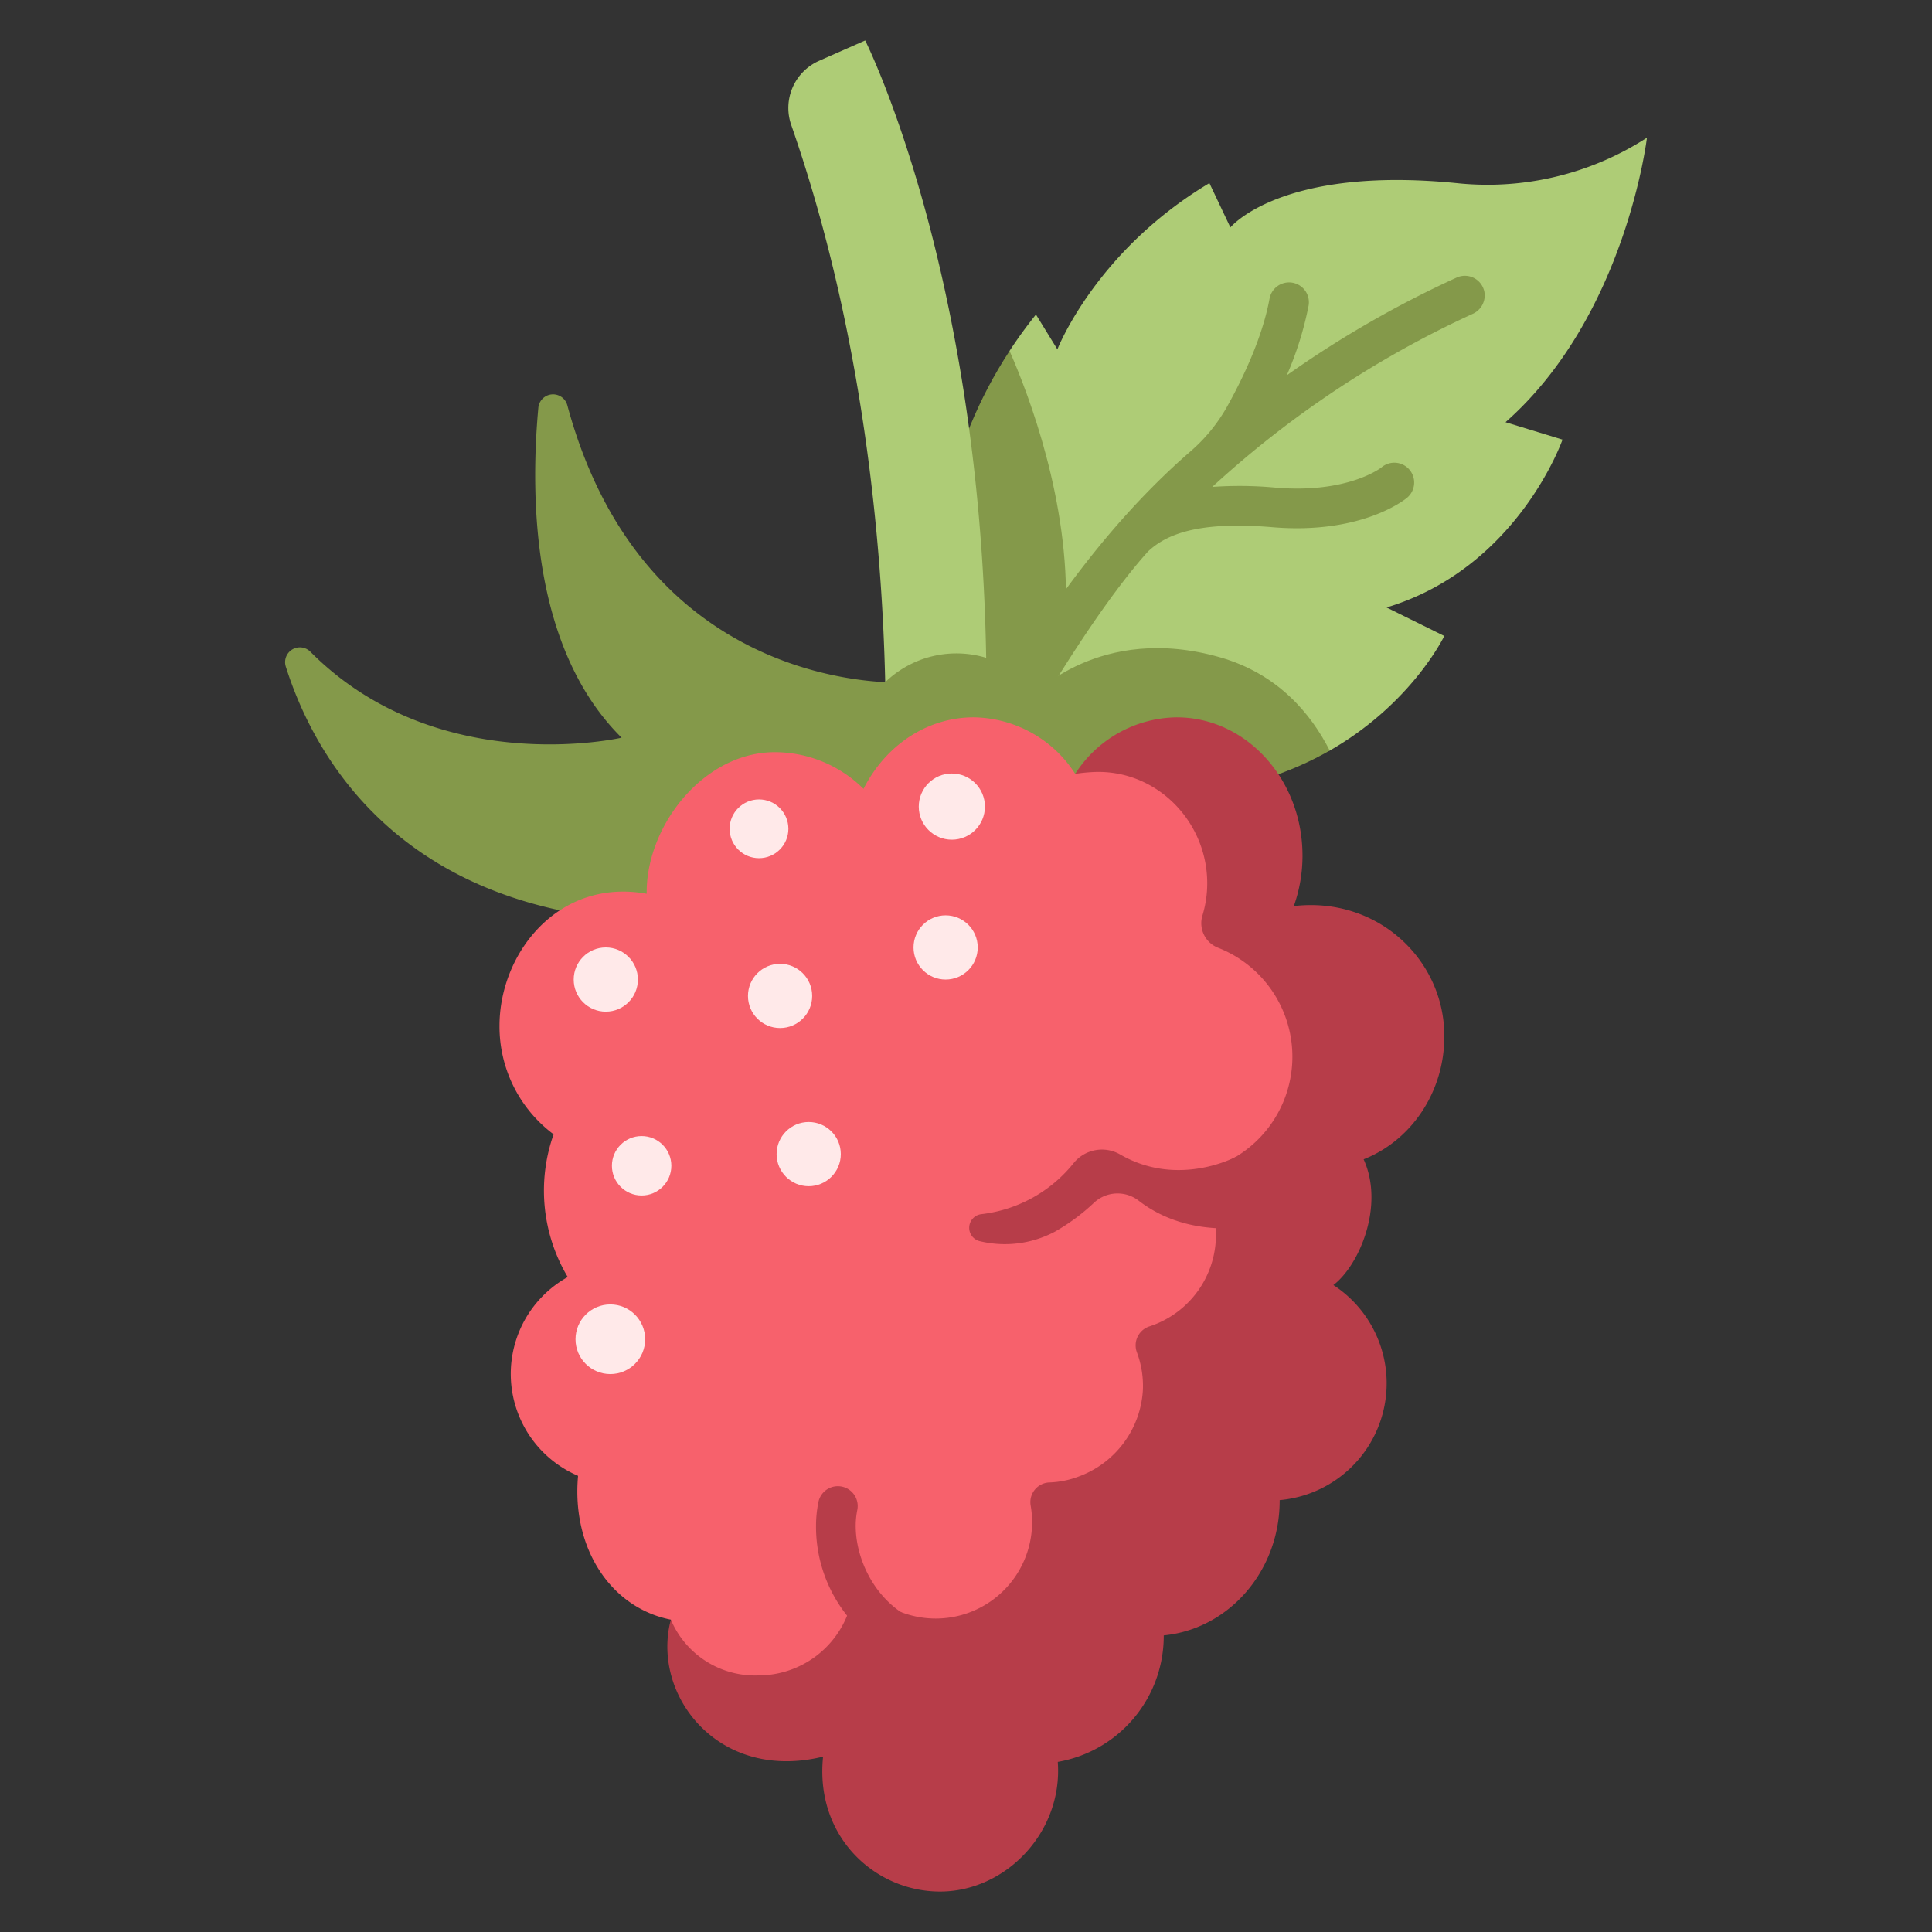 <svg id="icons" height="512" viewBox="0 0 340 340" width="512" xmlns="http://www.w3.org/2000/svg"><rect x="0" y="0" width="340" height="340" fill="#333333" stroke="none"/><path d="m177.662 61.753q2.106-3.224 4.647-6.4l3.773 6.13s6.688-17.277 26.752-29.259l3.695 7.8s8.845-10.868 39.776-7.8a51.676 51.676 0 0 0 33.527-7.989s-3.71 31.4-24.888 50.067l10.032 3.065s-7.861 22.572-30.961 29.538l10.157 5.016s-5.672 11.879-20.164 20.171c-18.088 4.777-36.227 3.6-54.4-1.943-6.208-24.049-7.164-46.917-1.946-68.396z" fill="#aecc76"/><path d="m261.208 51.269a3.5 3.5 0 0 0 -4.864-2.42 184.673 184.673 0 0 0 -29.893 17.2 58.859 58.859 0 0 0 3.835-12.232 3.491 3.491 0 1 0 -6.87-1.251c-1.262 6.927-4.8 14.215-7.483 19.023a29.633 29.633 0 0 1 -6.486 7.9c-25.431 22.068-40.648 54.975-44.907 64.2a3.589 3.589 0 0 0 1.208 4.521 3.491 3.491 0 0 0 5.073-1.466c7.9-16.416 21.8-39.306 31.24-49.723 3.152-2.937 8.681-5.355 21.84-4.245 15.781 1.335 23.41-4.919 23.727-5.186a3.491 3.491 0 1 0 -4.5-5.34c-.056.046-5.9 4.645-18.643 3.568a67.74 67.74 0 0 0 -11.151-.127 176.515 176.515 0 0 1 45.815-30.447 3.557 3.557 0 0 0 2.059-3.975z" fill="#84994a"/><path d="m234.006 132.088c-3.29-6.477-9.106-13.5-19.327-16.419-21.122-6.026-32.965 6.809-32.965 6.809l5.846-14.863c.669-19.263-6.428-37.955-9.894-45.859-22.47 34.383-9.02 71.9-9.02 71.9 30.997 10.716 51.954 6.108 65.36-1.568z" fill="#84994a"/><path d="m159.421 120.089s-45.636 2.89-59.582-48.765a2.6 2.6 0 0 0 -5.1.434c-1.51 16.484-.922 42.645 14.654 58.063 0 0-32.336 7.46-54.785-15.138a2.6 2.6 0 0 0 -4.309 2.638c4.806 15.184 19.05 41.407 60.393 44.617h53.958z" fill="#84994a"/><path d="m144.12 10.712 8.139-3.59s20.135 39.9 21.292 108.643c-2.513 6.747-12.537 8.953-17.768 4.289-.532-23.824-3.73-61.286-16.525-98.023a9.072 9.072 0 0 1 4.862-11.319z" fill="#aecc76"/><path d="m155.783 120.054c.346 15.5-.435 25.228-.435 25.228l17.752-3.909c.46-8.93.585-17.469.448-25.608a18.035 18.035 0 0 0 -17.765 4.289z" fill="#84994a"/><path d="m189.218 136.185a21.549 21.549 0 0 0 -17.856-9.946c-8.352 0-15.622 5.083-19.394 12.588a22.187 22.187 0 0 0 -15.616-6.456c-12.487 0-22.683 12.911-22.549 24.919-15.392-2.8-25.9 10.286-25.9 23.251a23.66 23.66 0 0 0 9.522 19.079 29.715 29.715 0 0 0 2.488 25.117 19.505 19.505 0 0 0 1.817 34.984c-1.165 12.7 5.741 23.231 16.326 25.309 4.5 40.765 73.965 16.49 103-38.853l15.311-61.755c-11.938-13.345-19.321-28.375-20.563-45.678-5.849-5.358-11.798-10.56-26.586-2.559z" fill="#f7616c"/><path d="m254.138 181.014c-.712-12.815-12.186-23.224-26.447-21.556a26.389 26.389 0 0 0 1.527-8.879c0-13.443-9.914-24.34-22.145-24.34a21.546 21.546 0 0 0 -17.855 9.946 31.238 31.238 0 0 1 3.634-.335c10.819-.258 19.6 8.774 19.6 19.6a19.363 19.363 0 0 1 -.837 5.643 4.638 4.638 0 0 0 2.736 5.693 20.588 20.588 0 0 1 .085 38.313 3.784 3.784 0 0 0 -1.995 5.133 16.953 16.953 0 0 1 -10.1 23.173 3.511 3.511 0 0 0 -2.28 4.548 16.878 16.878 0 0 1 1.074 6.568 17.262 17.262 0 0 1 -11.37 15.345 15.9 15.9 0 0 1 -5.09 1.02 3.474 3.474 0 0 0 -3.3 4.047 16.964 16.964 0 0 1 -26.361 16.888 3.713 3.713 0 0 0 -5.653 1.748 16.859 16.859 0 0 1 -15.9 11.277 16.081 16.081 0 0 1 -15.4-9.812c-3.507 13.115 8.232 28.652 26.788 24.107-1.465 14.04 9.091 23.741 20.587 23.741s21.626-10.391 20.716-22.817a22.487 22.487 0 0 0 18.648-22.157c0-.036 0-.07 0-.106 11.438-1.113 20.4-11.3 20.4-23.715 0-.03 0-.061 0-.092a20.634 20.634 0 0 0 9.453-37.847c4.549-3.446 9.038-13.977 5.324-22.128 8.75-3.443 14.74-12.606 14.161-23.006z" fill="#b73d49"/><path d="m169.1 293.8a25.123 25.123 0 0 1 -25.493-25.254 21.213 21.213 0 0 1 .427-4.237 3.492 3.492 0 0 1 6.842 1.4 14.15 14.15 0 0 0 -.286 2.838c0 7.587 5.743 18.271 18.51 18.271a3.492 3.492 0 0 1 0 6.983z" fill="#b73d49"/><g fill="#ffe9e9"><circle cx="106.611" cy="172.385" r="5.649"/><circle cx="133.572" cy="145.857" r="5.17"/><circle cx="107.409" cy="235.686" r="6.128"/><circle cx="112.916" cy="205.157" r="5.229"/><circle cx="137.28" cy="175.268" r="5.649"/><circle cx="142.319" cy="203.103" r="5.649"/><circle cx="166.415" cy="166.736" r="5.649"/><circle cx="167.51" cy="141.95" r="5.823"/></g><path d="m220.975 215.845-3.525-12.245s-10.1 5.483-20.331-.438a6.4 6.4 0 0 0 -8.137 1.476 24.408 24.408 0 0 1 -16.262 9.034 2.416 2.416 0 0 0 -.363 4.736 18.768 18.768 0 0 0 13.263-1.642 35.681 35.681 0 0 0 6.916-5.114 6.07 6.07 0 0 1 7.889-.325c4.363 3.362 10.901 5.811 20.55 4.518z" fill="#b73d49"/></svg>